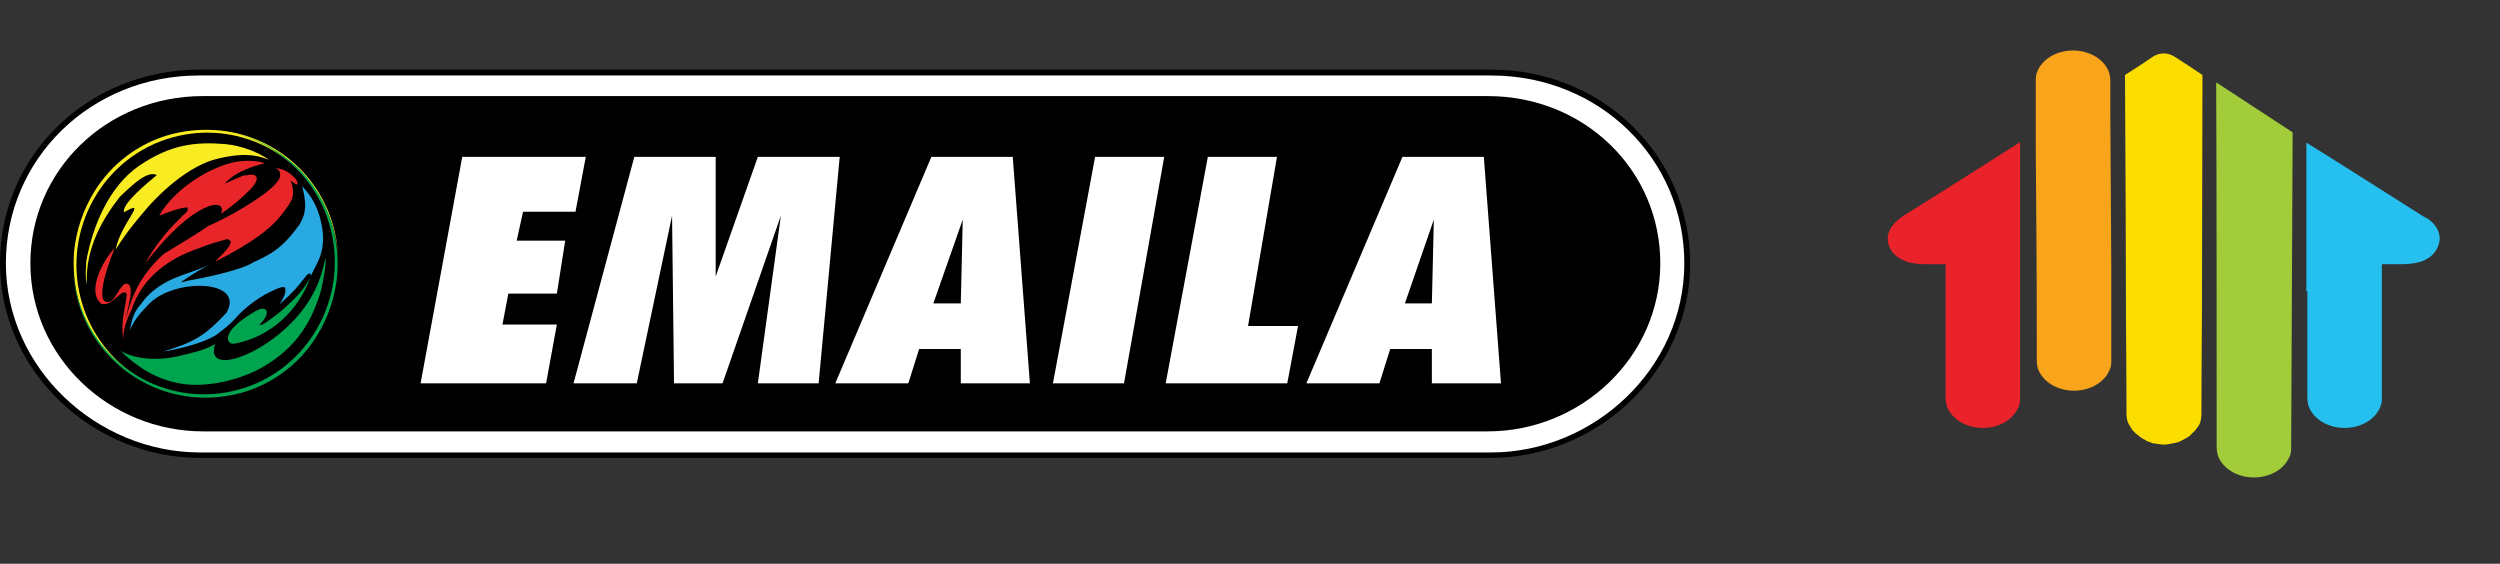 <?xml version="1.0" encoding="utf-8"?>
<!-- Generator: Adobe Illustrator 26.0.2, SVG Export Plug-In . SVG Version: 6.00 Build 0)  -->
<svg version="1.1" id="Layer_1" xmlns="http://www.w3.org/2000/svg" xmlns:xlink="http://www.w3.org/1999/xlink" x="0px" y="0px"
	 viewBox="0 0 510 115" style="enable-background:new 0 0 510 115;" xml:space="preserve">
<rect x="0" y="0" width="510" height="115" fill="#333333" stroke="none"/>
<style type="text/css">
	.st0{fill:#EA2229;}
	.st1{fill:#F9A51B;}
	.st2{fill:#A2CC39;}
	.st3{fill:#25BFF0;}
	.st4{fill:#FBDD00;}
	.st5{fill-rule:evenodd;clip-rule:evenodd;fill:#FFFFFF;}
	.st6{fill-rule:evenodd;clip-rule:evenodd;}
	.st7{fill-rule:evenodd;clip-rule:evenodd;fill:#F9EC23;}
	.st8{fill-rule:evenodd;clip-rule:evenodd;fill:#00A44E;}
	.st9{fill-rule:evenodd;clip-rule:evenodd;fill:#29A9E1;}
	.st10{fill-rule:evenodd;clip-rule:evenodd;fill:#E82629;}
</style>
<g>
	<path class="st0" d="M385.1,48.7c0,1.9,1.3,3.5,2.8,4.2c0.5,0.2,0.9,0.4,1.1,0.5c1,0.3,2.3,0.5,3.8,0.5h4.1v27.2
		c0,0.6,0.1,1.1,0.2,1.6c0.9,2.7,3.9,4.6,7.4,4.6c3.5,0,6.5-1.9,7.4-4.6c0.2-0.5,0.2-1,0.2-1.6V29c-8.1,5.1-16,10.2-24.1,15.2
		C387.9,44.4,385.1,46,385.1,48.7z"/>
	<path class="st1" d="M430.5,22.1c0-1.8,0-3.7,0-5.6c0-0.6-0.1-1.1-0.2-1.6c-0.9-2.7-3.9-4.6-7.4-4.6c-3.5,0-6.5,1.9-7.4,4.6
		c-0.2,0.5-0.2,1-0.2,1.6c0,5.7,0,6.1,0,11c0,0.8,0,1.7,0,2.5c0,0.1,0,0.2,0,0.3c0.1,14.3,0.2,23.9,0.2,37.6c0,1.8,0,3.7,0,5.6
		c0,0.6,0.1,1.1,0.2,1.6c0.9,2.7,3.9,4.6,7.4,4.6c3.5,0,6.5-1.9,7.4-4.6c0.2-0.5,0.2-1,0.2-1.6c0-5.6,0-10.8,0-15.6
		c0-1.2,0-2.4,0-3.7C430.6,40.2,430.6,35.6,430.5,22.1z"/>
	<path class="st2" d="M452.2,91.2c0,0.6,0.1,1.1,0.2,1.6c0.9,2.7,3.9,4.6,7.4,4.6c3.5,0,6.5-1.9,7.4-4.6c0.2-0.5,0.2-1,0.2-1.6
		c0.1-18,0.2-46.2,0.3-64.2c-5.2-3.4-10.4-6.8-15.6-10.2C452.2,38.3,452.2,69.9,452.2,91.2z"/>
	<path class="st3" d="M470.7,59.4c0,7.8,0,15.2,0,21.7c0,0.6,0.1,1.1,0.2,1.6c0.9,2.7,3.9,4.6,7.4,4.6s6.5-1.9,7.4-4.6
		c0.2-0.5,0.2-1,0.2-1.6V53.9h4.1c1.5,0,2.7-0.2,3.8-0.5c0.2-0.1,0.7-0.2,1.1-0.5c1.5-0.7,2.7-2.3,2.8-4.2c0-2.8-2.8-4.4-3.1-4.4
		c-8.1-5.1-16-10.2-24.1-15.2V59.4L470.7,59.4z"/>
	<path class="st4" d="M449.3,15.3L449.3,15.3c-1.9-1.3-3.9-2.6-5.8-3.8c-1.3-0.8-2.9-0.8-4.2,0c-1.9,1.3-3.9,2.6-5.8,3.8l0,0
		c0.1,17.6,0.2,37.5,0.2,48.8v0.5c0.1,11.9,0.1,18,0.1,19.7c0,0.2,0,0.8,0.2,1.6c0.2,0.6,0.6,1.2,1,1.8c0.1,0.2,0.2,0.2,0.4,0.4
		c0.2,0.2,0.2,0.3,0.4,0.4c0,0,0.1,0,0.1,0.1c0.2,0.2,0.6,0.4,0.8,0.6l0.1,0.1c0.3,0.2,0.6,0.3,0.9,0.5c0,0,0.1,0,0.1,0.1
		c0.3,0.2,0.7,0.2,1,0.4l0,0c0.3,0.1,0.6,0.2,1,0.2c0.2,0,0.3,0.1,0.6,0.1c0.3,0,0.6,0.1,1,0.1c0.3,0,0.6,0,1-0.1
		c0.2,0,0.3-0.1,0.6-0.1c0.3-0.1,0.6-0.1,1-0.2l0,0c0.4-0.1,0.7-0.2,1-0.4c0.1,0,0.1-0.1,0.2-0.1c0.3-0.2,0.6-0.3,0.9-0.5
		c0.1,0,0.1-0.1,0.2-0.1c0.2-0.2,0.5-0.3,0.7-0.6c0.1-0.1,0.1-0.1,0.2-0.2c0.2-0.2,0.5-0.4,0.6-0.6l0.1-0.1c0.2-0.2,0.4-0.6,0.6-0.8
		l0,0l0,0c0.2-0.3,0.3-0.6,0.4-0.9c0.2-0.8,0.2-1.5,0.2-1.6c0-1.9,0-8.6,0.1-21.7v-0.3C449.2,51.3,449.3,31.9,449.3,15.3z"/>
</g>
<g>
	<path class="st5" d="M40.6,14.8h263.6c22.4,0,40,17.2,40,38.9c0,21.9-18.9,39.1-40,39.1H40.6c-21.1,0-40-17.2-40-39.1
		C0.6,32,18.2,14.8,40.6,14.8"/>
	<path class="st6" d="M40.6,93.4C19.2,93.4,0,75.9,0,53.7c0-22,17.9-39.4,40.6-39.5v0.6v0.6c-22.1,0-39.4,17-39.4,38.3
		c0,21.5,18.6,38.5,39.4,38.6h263.6c20.8,0,39.4-17,39.4-38.6c0-21.3-17.3-38.3-39.4-38.3H40.6v-0.6v-0.6h263.6
		c22.7,0,40.5,17.5,40.6,39.5c0,22.2-19.1,39.7-40.6,39.7C304.2,93.4,40.6,93.4,40.6,93.4z"/>
	<path class="st6" d="M41.4,19.6h262.1c19.7,0,35.2,15.1,35.2,34.1c0,19.2-16.2,34.3-35.2,34.3H41.4c-19,0-35.2-15.1-35.2-34.3
		C6.2,34.8,21.7,19.6,41.4,19.6"/>
	<path class="st5" d="M85.8,78.2h25.6l2.2-12h-11.1l1.2-6.3h9.9l1.7-10.8h-9.9l1.3-5.9h10.7l2.1-11.2H94.3L85.8,78.2z M137.1,44
		l0.4,34.2h9.9L159.3,44l-4.7,34.2H167l4.3-46.2h-16.7L146,56.4V32h-16.6L117,78.2h12.9L137.1,44z M190.4,61.9l6-17.1L196,61.9
		H190.4z M170.4,78.2h14.9l2.2-7h8.5v7h14.1L206.6,32H190L170.4,78.2z M214.8,78.2h14.5l8.2-46.2h-14.1L214.8,78.2z M237.8,78.2
		h24.8l2.2-11.7h-10.2l5.9-34.5h-14.1L237.8,78.2z M286.6,61.9l5.9-17.1l-0.4,17.1H286.6z M266.5,78.2h14.9l2.2-7h8.5v7h14.1
		L302.7,32h-16.6L266.5,78.2z"/>
	<path class="st7" d="M35.7,80.2c-9-2.4-16.6-9.4-19.2-19.2c-3.8-14.4,4.7-29.2,18.8-33c14.3-3.9,29,4.7,32.8,19
		c0.7,2.6,1,5.2,0.9,7.7c0.1-2.7-0.2-5.5-0.9-8.2C65,34.8,54.6,26.8,43,26.5c-2.7-0.1-5.4,0.2-8.1,0.9c-6.7,1.8-12.2,6.1-15.6,11.6
		c-2.3,3.7-3.8,8-4.2,12.5c-0.2,3,0,6.2,0.8,9.3C18.5,70.7,26.4,77.9,35.7,80.2"/>
	<path class="st8" d="M48.2,27.3c9,2.4,16.6,9.4,19.2,19.2c3.8,14.4-4.7,29.2-18.8,33c-14.3,3.9-29-4.7-32.8-19
		c-0.7-2.6-1-5.2-0.9-7.7c-0.1,2.7,0.2,5.5,0.9,8.2c3.1,11.7,13.5,19.7,25.1,20.1c2.7,0.1,5.4-0.2,8.1-0.9
		c6.7-1.8,12.2-6.1,15.6-11.6c2.3-3.7,3.8-8,4.2-12.5c0.2-3,0-6.2-0.8-9.3C65.5,36.8,57.6,29.6,48.2,27.3"/>
	<path class="st8" d="M24.5,71.5c1.5,1,5.6,2.5,11.7,1.2c3.5-0.8,5.8-1.4,7.7-2.5c-2.4,7,11.5,1.9,18.3-7.6c2.7-3.8,3.5-6.8,4.2-10
		c0.2,1-0.4,4.4-0.9,6.6c-1.8,6.1-4.7,11.4-11.6,15.5c-5,3-12.3,4.5-17.3,3.5C31.6,77.3,27.8,74.7,24.5,71.5"/>
	<path class="st8" d="M46.7,68.2c0.3-1.1,2.4-2.8,3.6-3.6c1.4-0.9,3-2,3.8-1.5s0.1,1.9-1.2,3.2c0.4,0.1,1.2-0.3,2.7-1.5
		c-0.2,0.2,5.9-4.2,7.8-8.4c-2.5,7-8.2,12.3-15.5,13.7C46.6,70.3,46.2,69.2,46.7,68.2"/>
	<path class="st9" d="M36.9,57.6c1.8-1.4,4.8-3.1,6.5-4C39.1,56,35,56,30.7,59.8c0,0-1.1,1-2,2.3c-1.1,1.2-1.8,2.7-2.2,5.3
		c1-2.6,3-4.4,4-5.5c5.4-5.3,19.6-4.8,15.7,1.9c-4.3,4.6-6.5,6-12.9,7.9c3.6-0.5,9.5-2.1,11.5-3.9c1.7-1.3,2.2-1.7,4.3-4
		C51,62,52.5,61,54.2,60c2.6-1.3,4.1-2,4-0.9c0.3,0.6-0.9,2.6-1.2,3c3.1-2.8,3.3-3.1,5.6-6c0.8-0.7,0.8-0.1,0.8,0.2
		c1.2-2.6,3.3-5.1,2.2-10.5c-1.1-5.7-4.1-7.6-4-8c0.9,3.5,1,5.5-0.5,8c-2.7,3.7-4.6,5.6-9.4,7.7c-2.4,1.6-10.1,3.2-13.6,3.8
		C37.8,57.5,37.3,57.5,36.9,57.6"/>
	<path class="st7" d="M17.7,58c-0.4-1.6-0.1-3.7-0.1-4.7C18.9,46,22.3,38,28.4,33.8c6.5-4.4,11.5-4.9,17.6-4.4
		c3.2,0.3,6.6,1.6,8.9,3.2c-2.2-0.8-4.5-1.6-10.2-0.3c-6.1,1.3-12.4,7.2-16.1,11.8c-2,2.4-3.3,4.1-5,6.8c1-5.4,6.9-10.6,1.7-7.6
		c-0.5-1.7,4.7-5.9,6.7-7.6c-1.9-0.9-4.7,1.7-7.6,4.5C21,44.6,17.4,50.5,17.7,58"/>
	<path class="st10" d="M45.1,43.6c1.9-1.3,3.7-2.7,5.9-4.9c1.2-1.2,2.3-3,0.2-3.1c-0.5,0.1-1,0.2-1.5,0.2c-1.3,0.5-2.6,1.1-3.9,1.7
		c2.4-2.7,6.3-3.7,8.2-4.2c-1.4-0.5-4.4-0.9-7.8,0.2c-6.2,2-11.7,6.7-13.7,10.5c1.4-0.6,4.1-1.6,5.7-1.7c0.5,0.9-0.9,1.4-1.4,2.2
		c-3,2.8-5.6,6.3-7.2,9.3C39.4,40.8,46.5,40.1,45.1,43.6"/>
	<path class="st10" d="M42.5,46.1c6.1-2.7,14.1-7.7,14.6-10c0.2-1-0.2-1.6-1-1.8c1.9,0.1,3,0.9,4.3,2.3c0.7,1.4,0.2,1.3-1.1,0.2
		c0.6,2,1,3.3-0.9,5.7c-2.8,4.2-7.2,7.1-14.5,10.9c1-1.2,2.9-2.6,3.2-4.1c-0.2-0.2-0.5-0.6-0.9-0.5c-1.9,0.6-3.7,1-5.5,1.8
		c-6.1,2-11.6,5.9-13.8,12.4C26,65,25,67.2,25.2,69.2c-0.9-3.8,1.2-9.3,0.5-9.4c-0.9-1-2.8,2.8-5,2.2c-3.1-2.4,0.2-8.8,2.7-11.4
		c-2.3,5.6-4,12.3-0.7,10.8c1.1-0.8,2.2-4,3.3-3.5c1.5,0.5,0.1,4.6-0.4,7.5c1.3-5.2,3-9.2,7.8-13.6C37.8,49.1,39.7,48,42.5,46.1"/>
</g>
</svg>
